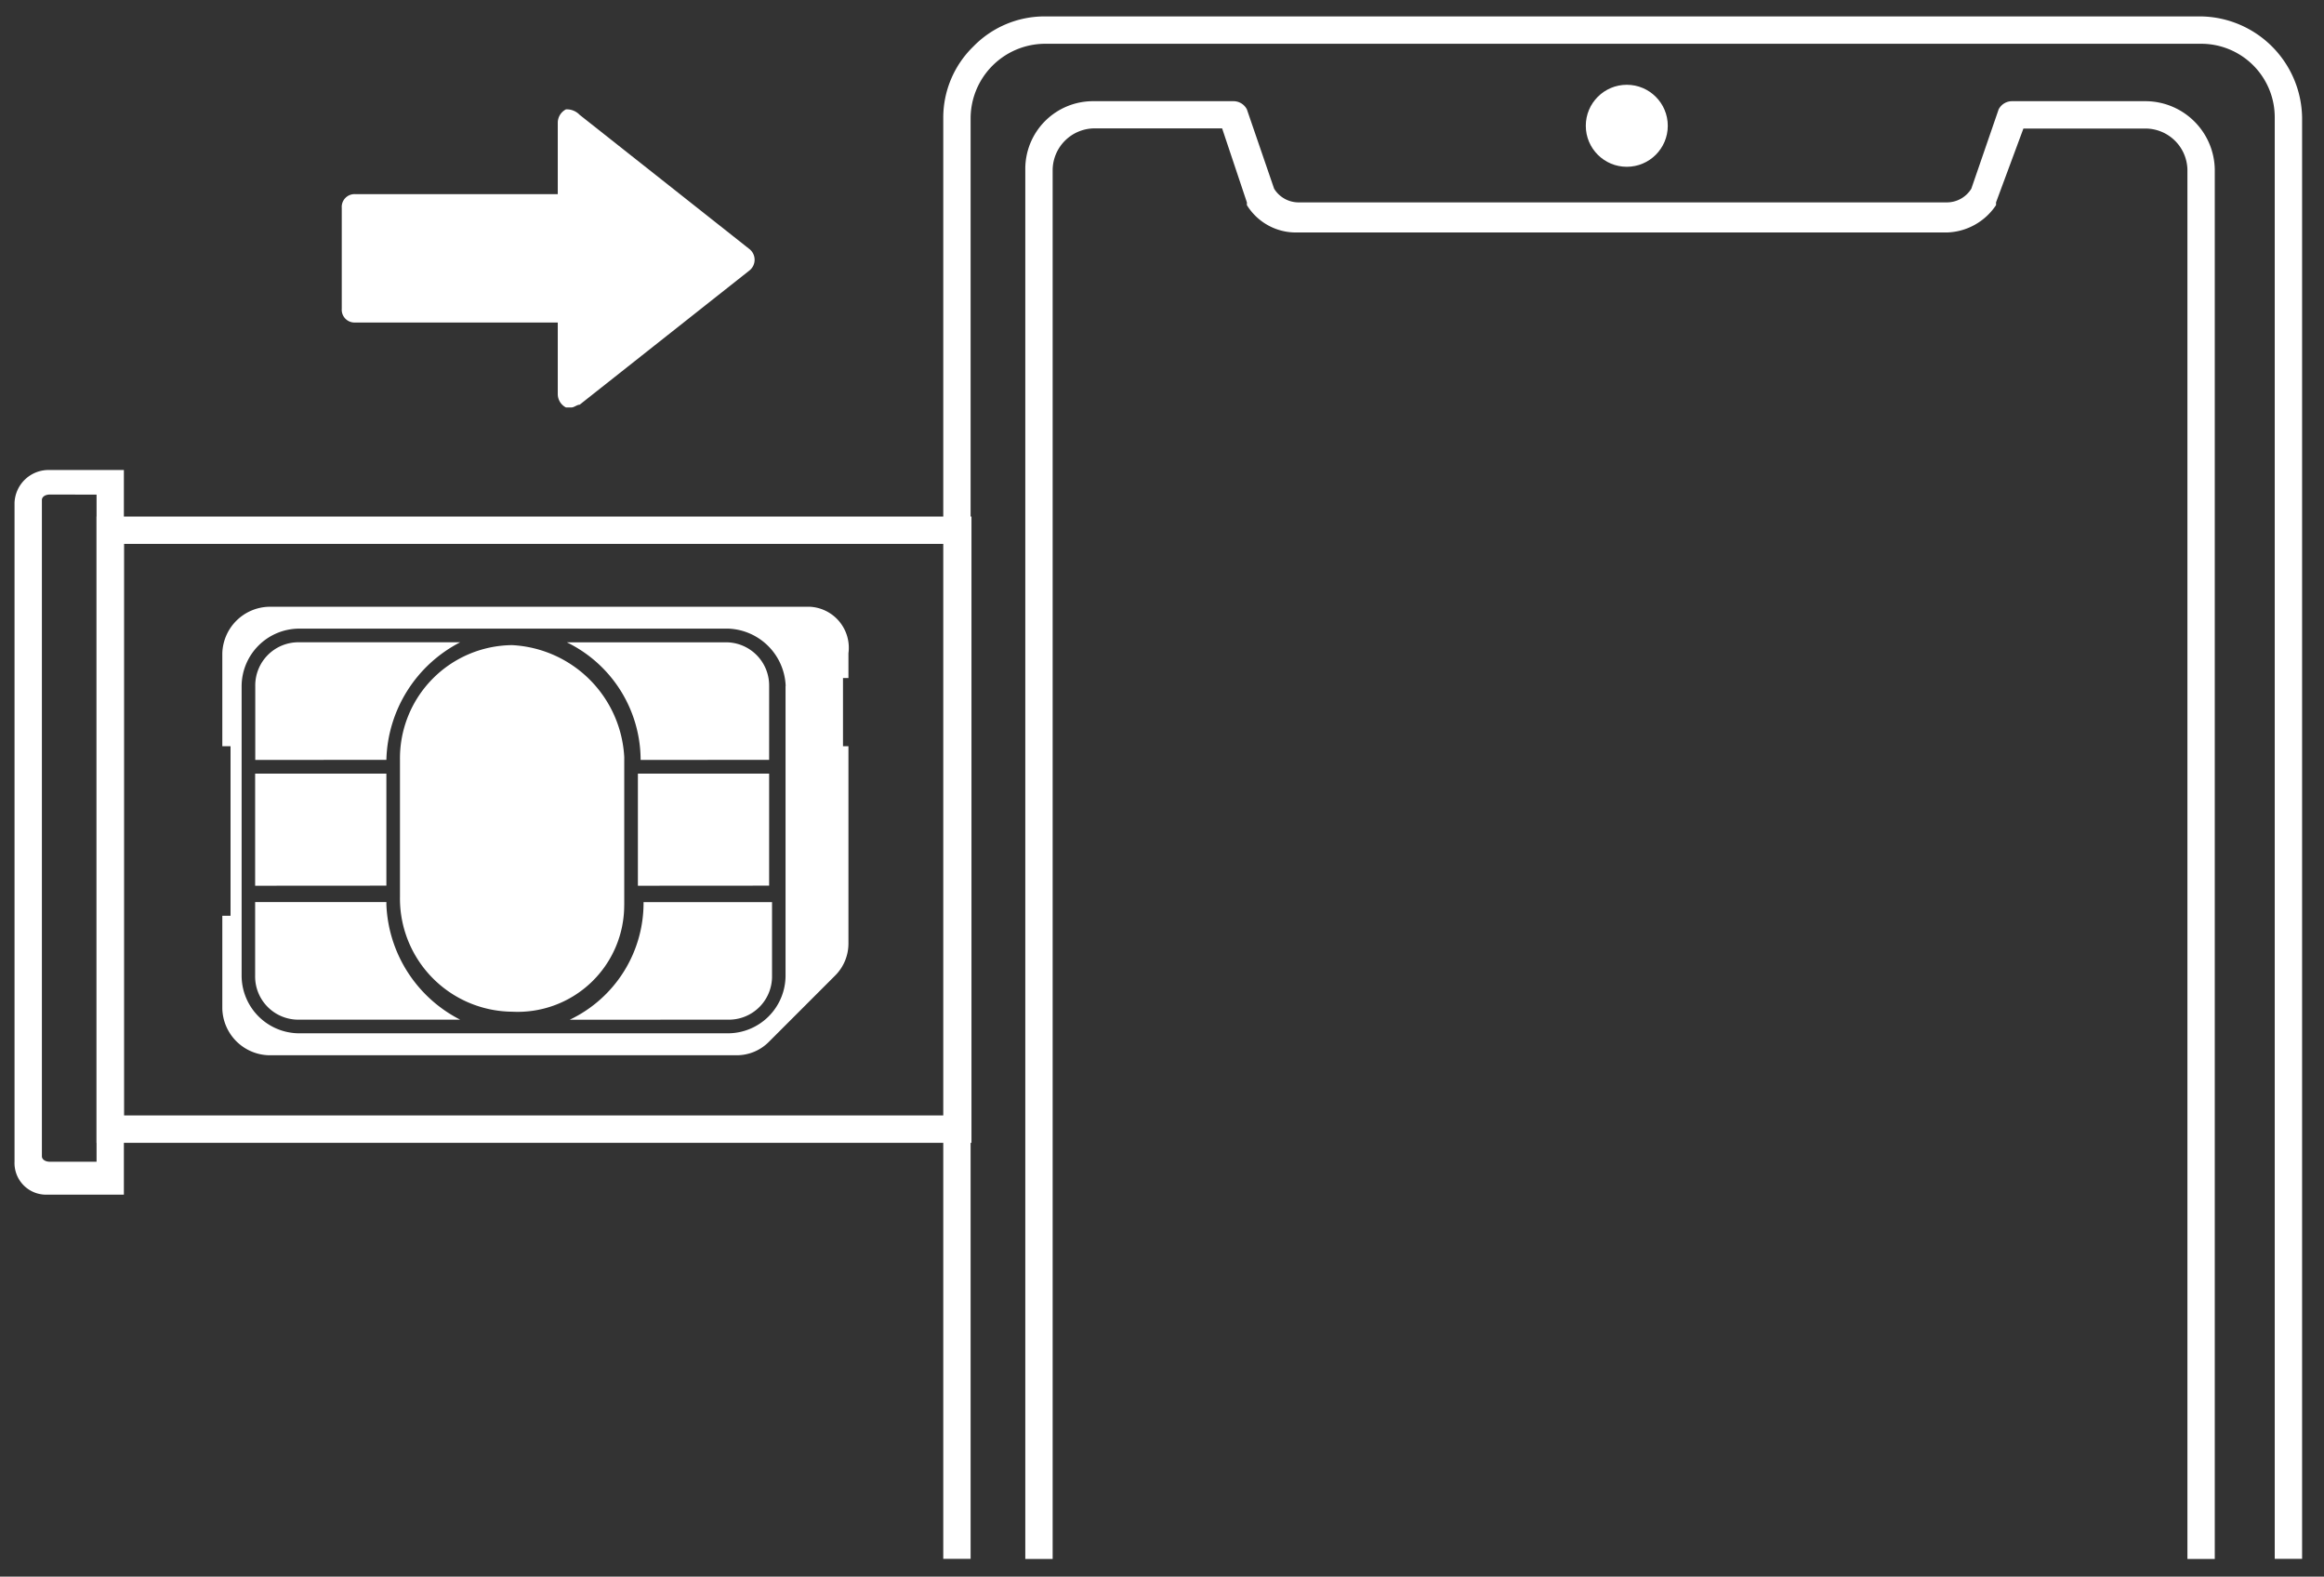 <svg xmlns="http://www.w3.org/2000/svg" width="54.536" height="36.989" viewBox="0 0 54.536 36.989">
  <rect x="0" y="0" width="54.536" height="36.989" fill="#333333" stroke="none"/>
  <g id="icon_usim" transform="translate(0.013)">
    <path id="パス_30001" data-name="パス 30001" d="M54.536,0V36.571H0V0" transform="translate(-0.013)" fill="none"/>
    <g id="グループ_14993" data-name="グループ 14993" transform="translate(8.007 2.566)">
      <path id="パス_2308_00000152945527060514883560000003839308987325778582_" d="M18.069,4.5V6.489H13V8.8h5.069v1.989l3.914-3.08Z" transform="translate(-12.679 -4.179)" fill="#fff"/>
      <path id="パス_30002" data-name="パス 30002" d="M17.889,10.993h-.128a.353.353,0,0,1-.192-.321V9H12.821a.3.3,0,0,1-.321-.321V6.31a.3.3,0,0,1,.321-.321h4.748V4.321A.353.353,0,0,1,17.761,4a.415.415,0,0,1,.321.128L22.06,7.272a.321.321,0,0,1,0,.513l-3.978,3.144C18.018,10.929,17.954,10.993,17.889,10.993ZM13.142,8.363h4.748a.3.3,0,0,1,.321.321v1.347l3.144-2.5-3.144-2.5V6.374a.3.3,0,0,1-.321.321H13.142Z" transform="translate(-12.5 -4)" fill="#fff"/>
    </g>
    <g id="グループ_16358" transform="translate(0.328 11.027)">
      <path id="パス_30003" data-name="パス 30003" d="M-171.969,16.793H-192.5V2.1h20.531Zm-19.889-.642h19.248V2.742h-19.248Z" transform="translate(194.425 -1.009)" fill="#fff"/>
      <path id="パス_30004" data-name="パス 30004" d="M-194.73,17.4a.741.741,0,0,1-.77-.77V1.17a.8.8,0,0,1,.834-.77h1.732v17Zm.064-16.425c-.128,0-.192.064-.192.128V16.5c0,.064.064.128.192.128h1.091V.977Z" transform="translate(195.5 -0.4)" fill="#fff"/>
      <path id="パス_2306" d="M-175.838,15.922a1.062,1.062,0,0,0,.77-.321l1.54-1.54a1.063,1.063,0,0,0,.321-.77V8.672h-.128v-1.6h.128V6.491a.964.964,0,0,0-.9-1.091h-12.7A1.124,1.124,0,0,0-187.9,6.491V8.672h.193V12.65h-.193v2.181a1.124,1.124,0,0,0,1.091,1.091Zm1.155-8.662v6.8a1.355,1.355,0,0,1-1.347,1.347H-186.1a1.355,1.355,0,0,1-1.347-1.347v-6.8A1.355,1.355,0,0,1-186.1,5.913h10.073a1.4,1.4,0,0,1,1.347,1.347Zm-7.635,7.827a3.175,3.175,0,0,1-1.732-2.695h0v-.064h-3.08v1.732a1.013,1.013,0,0,0,1.027,1.027Zm6.288,0A1.013,1.013,0,0,0-175,14.062V12.329h-3.015a3.034,3.034,0,0,1-1.732,2.759Zm-2.438-2.695h0V8.929h0A2.778,2.778,0,0,0-181.1,6.3a2.656,2.656,0,0,0-2.631,2.695h0V12.2h0A2.656,2.656,0,0,0-181.1,14.9a2.5,2.5,0,0,0,2.631-2.5Zm-5.582-.449V9.314h-3.08v2.631Zm8.982,0V9.314h-3.08v2.631Zm-8.982-2.951h0a3.194,3.194,0,0,1,1.732-2.759H-186.1a1.013,1.013,0,0,0-1.027,1.027V8.993Zm8.982,0V7.261a1.013,1.013,0,0,0-1.027-1.027h-3.721a3.075,3.075,0,0,1,1.732,2.759Z" transform="translate(192.776 -2.192)" fill="#fff"/>
    </g>
    <circle id="楕円形_305" cx="0.962" cy="0.962" r="0.962" transform="translate(37.2 1.989)" fill="#fff"/>
    <path id="パス_30005" data-name="パス 30005" d="M54.536,0V36.571H0V0" transform="translate(-0.013)" fill="none"/>
    <rect id="長方形_5964" data-name="長方形 5964" width="53.399" height="36.617" transform="translate(0.555 0.372)" fill="none"/>
    <g id="グループ_14994" data-name="グループ 14994" transform="translate(22.122 0.385)">
      <path id="パス_30006" data-name="パス 30006" d="M35.142,36.786V2.974a1.753,1.753,0,0,1,1.732-1.732H64.013a1.725,1.725,0,0,1,1.732,1.732V36.786h.642V2.974A2.411,2.411,0,0,0,64.013.6H36.874a2.33,2.33,0,0,0-1.668.706A2.33,2.33,0,0,0,34.5,2.974V36.786Z" transform="translate(-34.5 -0.6)" fill="#fff"/>
      <path id="パス_30007" data-name="パス 30007" d="M63.805,3.7H60.662a.353.353,0,0,0-.321.192L59.7,5.753a.674.674,0,0,1-.577.321H43.916a.674.674,0,0,1-.577-.321L42.7,3.892a.353.353,0,0,0-.321-.192H39.1a1.588,1.588,0,0,0-1.6,1.6V37.9h.642V5.3a.987.987,0,0,1,.962-.962h3.015L42.7,6.074v.064a1.348,1.348,0,0,0,1.155.642h15.27a1.434,1.434,0,0,0,1.155-.642V6.074l.642-1.732h2.887a.987.987,0,0,1,.962.962V37.9h.642V5.3A1.63,1.63,0,0,0,63.805,3.7Z" transform="translate(-35.575 -1.711)" fill="#fff"/>
    </g>
  </g>
</svg>
